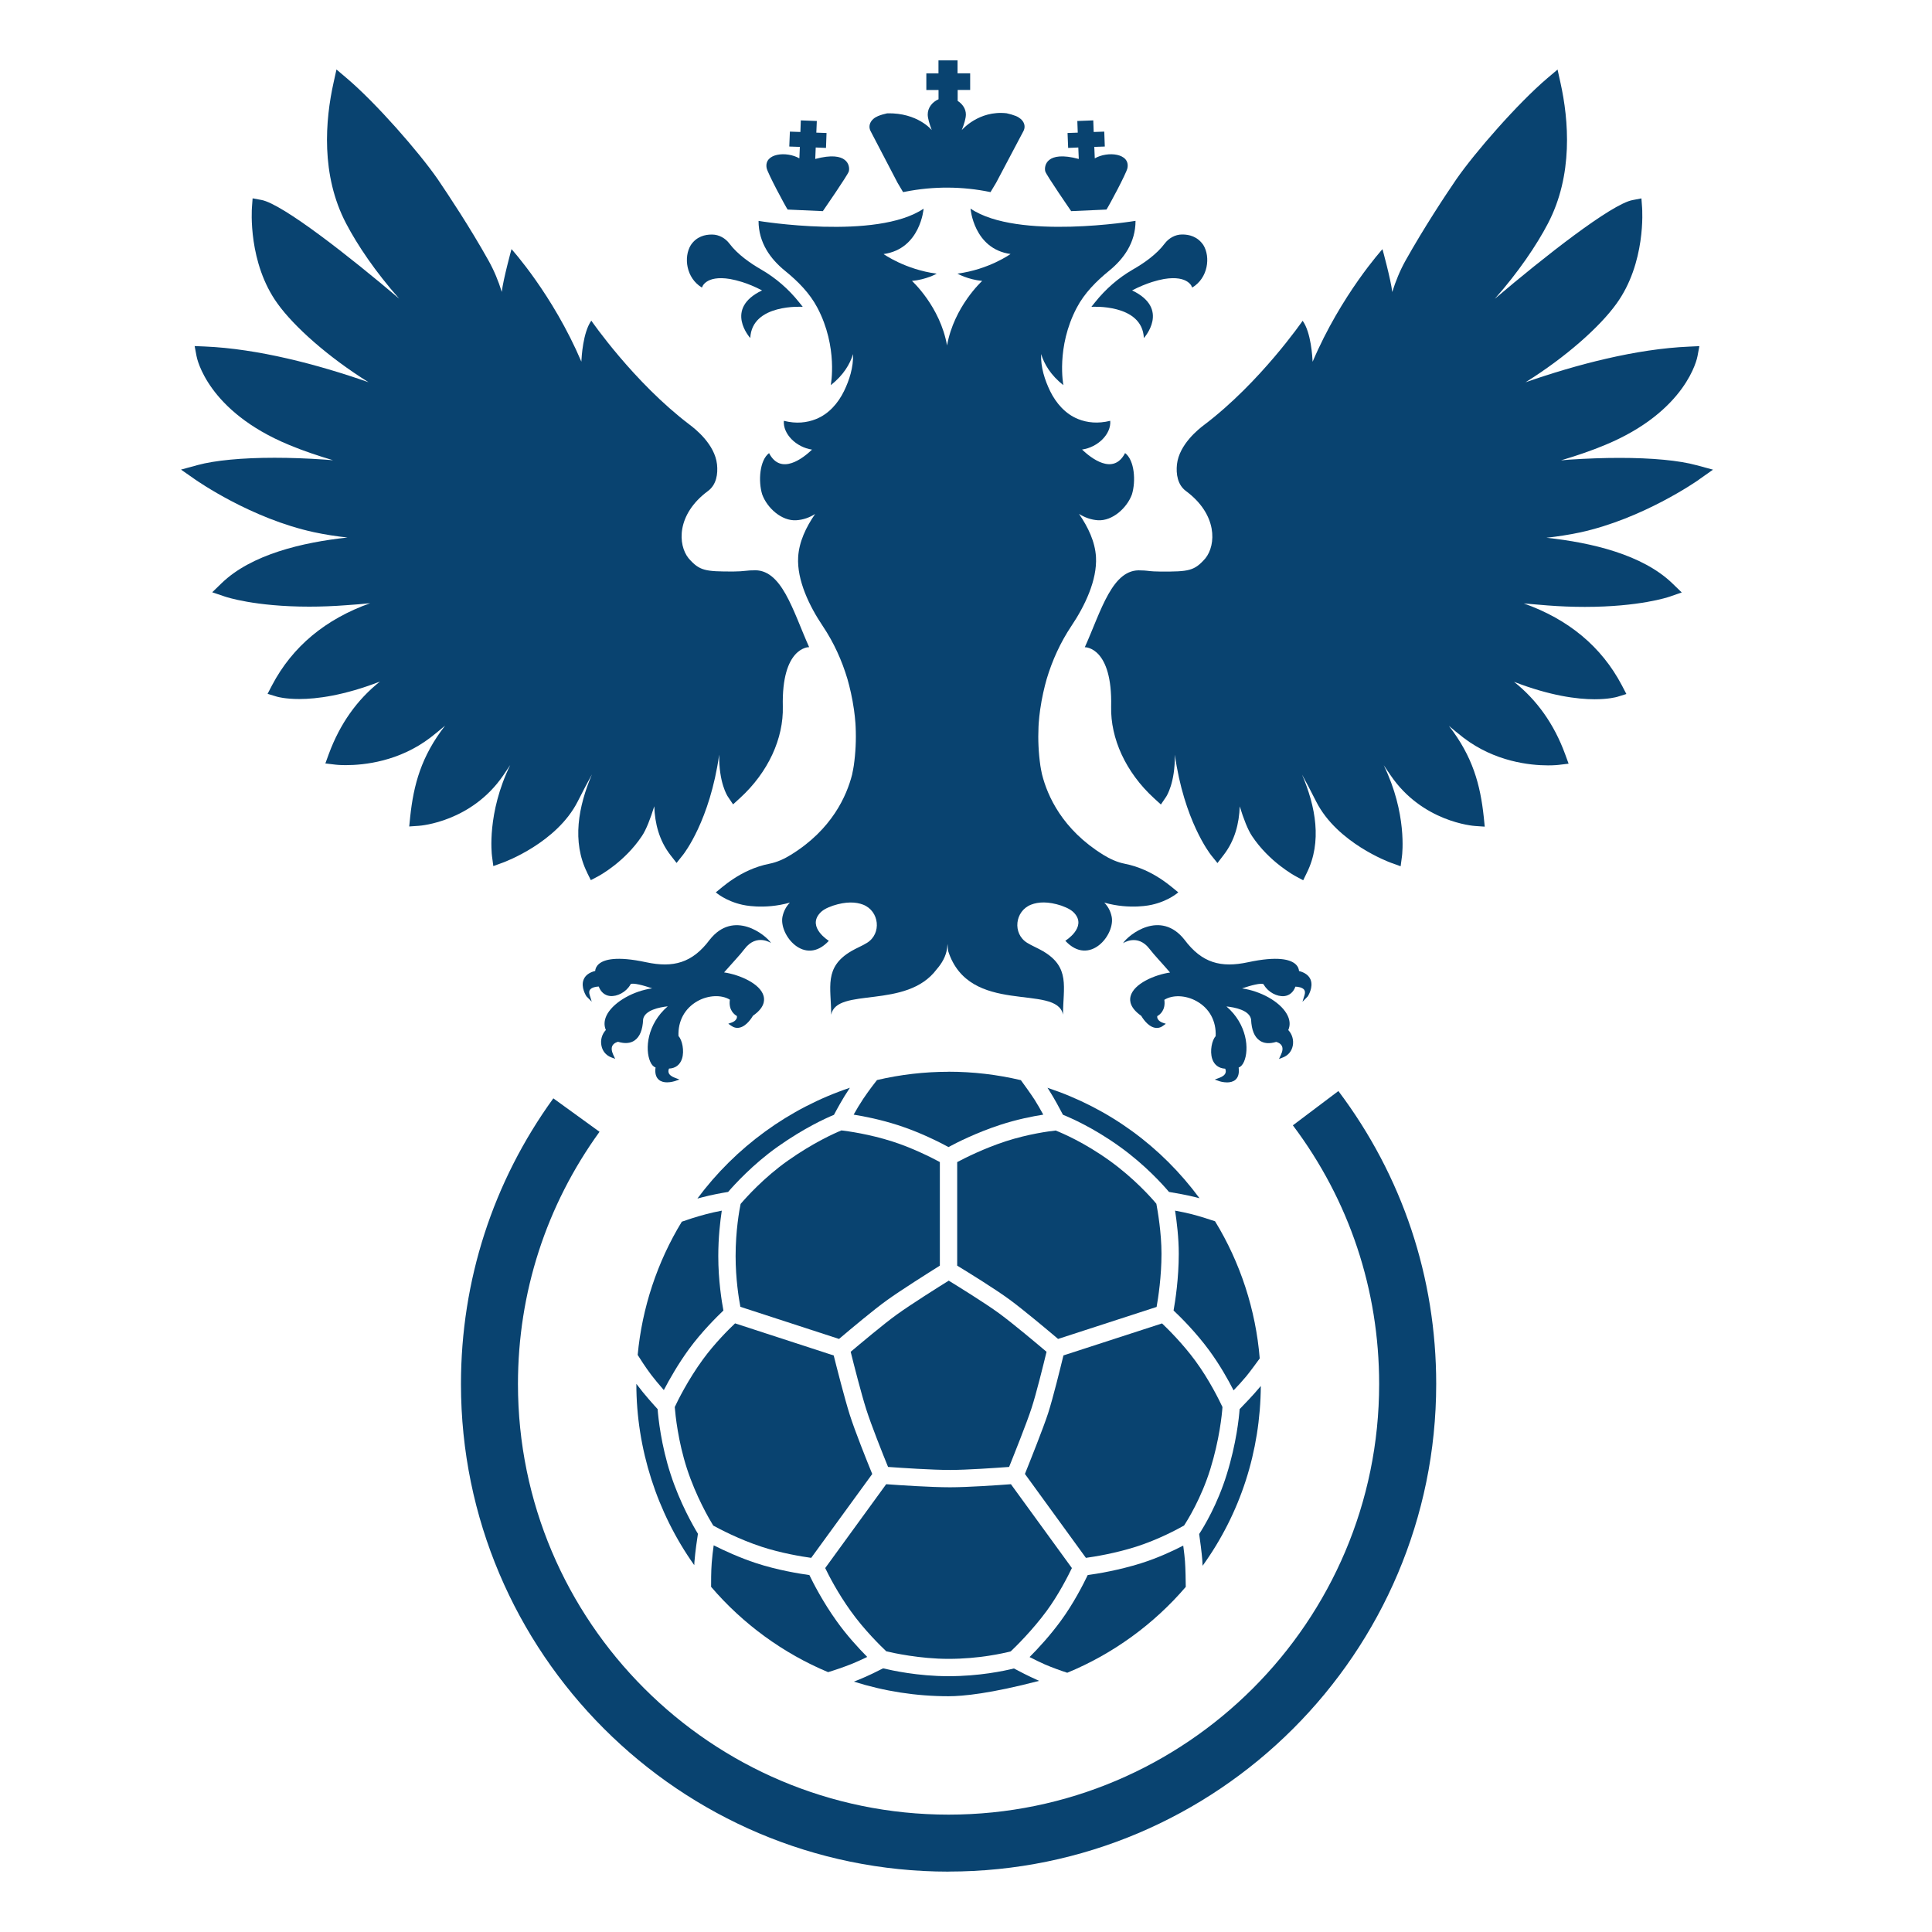 <?xml version="1.0" encoding="UTF-8"?> <svg xmlns="http://www.w3.org/2000/svg" width="32" height="32" viewBox="0 0 32 32" fill="none"> <g clip-path="url(#clip0_1128_111)"> <path d="M12.774 15.623C12.682 15.482 12.153 15.061 11.755 15.565C11.465 15.953 11.148 16.033 10.703 15.938C10.207 15.831 10.003 15.894 9.92 15.966C9.876 16.004 9.861 16.046 9.858 16.082C9.759 16.107 9.695 16.155 9.667 16.224C9.615 16.35 9.709 16.496 9.713 16.502L9.801 16.591L9.766 16.477C9.755 16.44 9.757 16.412 9.774 16.391C9.804 16.352 9.875 16.342 9.917 16.34C9.951 16.431 10.016 16.487 10.103 16.497C10.223 16.509 10.368 16.433 10.438 16.314L10.444 16.305V16.3C10.488 16.276 10.653 16.319 10.802 16.37C10.496 16.413 10.184 16.586 10.063 16.788C10.008 16.882 9.998 16.976 10.035 17.06C9.972 17.126 9.943 17.222 9.961 17.315C9.977 17.407 10.036 17.479 10.121 17.512L10.189 17.538L10.158 17.472C10.129 17.409 10.124 17.359 10.143 17.321C10.166 17.277 10.218 17.26 10.236 17.255C10.347 17.289 10.441 17.282 10.511 17.233C10.597 17.173 10.644 17.058 10.652 16.889V16.883C10.679 16.73 10.923 16.683 11.06 16.668C10.717 16.963 10.68 17.38 10.77 17.585C10.793 17.637 10.823 17.669 10.858 17.68C10.845 17.773 10.863 17.841 10.912 17.884C10.95 17.917 11.002 17.927 11.049 17.927C11.114 17.927 11.172 17.908 11.176 17.907L11.254 17.88L11.177 17.851C11.12 17.829 11.086 17.802 11.075 17.768C11.066 17.74 11.075 17.713 11.081 17.699C11.187 17.695 11.263 17.637 11.296 17.536C11.338 17.407 11.299 17.223 11.238 17.161C11.227 16.911 11.342 16.7 11.554 16.581C11.733 16.481 11.951 16.473 12.089 16.558C12.064 16.733 12.166 16.806 12.205 16.828C12.218 16.903 12.122 16.936 12.118 16.937L12.063 16.956L12.11 16.989C12.155 17.021 12.203 17.032 12.252 17.02C12.368 16.994 12.453 16.855 12.472 16.823C12.655 16.697 12.669 16.577 12.648 16.498C12.593 16.29 12.245 16.143 11.993 16.106C12.13 15.949 12.256 15.818 12.331 15.719C12.531 15.454 12.774 15.621 12.774 15.621V15.623Z" fill="#094370"></path> <path d="M11.626 4.763C11.626 4.763 11.679 4.553 12.092 4.621C12.153 4.632 12.218 4.648 12.292 4.671C12.391 4.702 12.501 4.747 12.622 4.81C11.984 5.115 12.427 5.599 12.427 5.599C12.453 5.025 13.296 5.082 13.296 5.082L13.236 5.007C13.062 4.789 12.85 4.604 12.609 4.465C12.43 4.362 12.216 4.214 12.082 4.035C12.014 3.945 11.909 3.886 11.797 3.885C11.678 3.883 11.536 3.917 11.441 4.061C11.322 4.256 11.361 4.603 11.626 4.763V4.763Z" fill="#094370"></path> <path d="M11.626 4.763L11.652 4.724C11.633 4.746 11.626 4.763 11.626 4.763Z" fill="#094370"></path> <path d="M9.725 14.455L9.786 14.578L9.907 14.514C9.925 14.505 10.346 14.278 10.633 13.846C10.703 13.742 10.772 13.563 10.837 13.354C10.846 13.638 10.918 13.919 11.101 14.158L11.206 14.293L11.312 14.16C11.332 14.135 11.758 13.588 11.912 12.499C11.905 12.965 12.048 13.184 12.056 13.195L12.142 13.323L12.257 13.218C12.727 12.788 12.979 12.228 12.966 11.703C12.943 10.723 13.389 10.717 13.402 10.719C13.13 10.112 12.947 9.407 12.468 9.447C12.467 9.447 12.465 9.447 12.464 9.447C12.436 9.447 12.407 9.448 12.378 9.452C12.3 9.461 12.223 9.466 12.148 9.466C11.676 9.467 11.587 9.454 11.406 9.248C11.225 9.025 11.202 8.52 11.727 8.132C11.867 8.028 11.893 7.849 11.876 7.691C11.839 7.359 11.518 7.106 11.422 7.034C10.496 6.332 9.794 5.311 9.794 5.311C9.655 5.507 9.633 5.913 9.629 5.99C9.155 4.877 8.472 4.126 8.472 4.126C8.472 4.126 8.333 4.633 8.311 4.835C8.256 4.656 8.184 4.482 8.092 4.317C7.783 3.764 7.431 3.235 7.25 2.968C6.939 2.519 6.229 1.707 5.743 1.295L5.573 1.151L5.525 1.368C5.387 1.989 5.311 2.898 5.733 3.702C5.919 4.058 6.219 4.504 6.612 4.947C5.8 4.257 4.68 3.377 4.33 3.312L4.184 3.285L4.173 3.433C4.17 3.471 4.107 4.356 4.6 5.033C4.871 5.409 5.43 5.91 6.104 6.331C5.252 6.033 4.268 5.776 3.392 5.739L3.224 5.732L3.255 5.897C3.261 5.934 3.436 6.811 4.79 7.37C5.017 7.465 5.264 7.548 5.516 7.623C5.469 7.62 5.426 7.615 5.376 7.612C5.086 7.592 4.807 7.582 4.546 7.582C4.011 7.582 3.559 7.625 3.273 7.703L2.998 7.778L3.231 7.941C3.269 7.967 4.163 8.591 5.201 8.815C5.384 8.854 5.568 8.883 5.756 8.903C5.008 8.983 4.164 9.183 3.672 9.658L3.515 9.81L3.722 9.88C3.741 9.887 4.218 10.048 5.122 10.048C5.32 10.048 5.527 10.04 5.736 10.024C5.871 10.015 6.002 10.004 6.131 9.991C5.392 10.254 4.844 10.708 4.507 11.348L4.432 11.492L4.587 11.539C4.6 11.543 4.726 11.578 4.959 11.578C5.245 11.578 5.694 11.521 6.293 11.289C5.916 11.588 5.631 11.987 5.447 12.486L5.389 12.645L5.557 12.665C5.557 12.665 5.62 12.673 5.729 12.673C6.029 12.673 6.609 12.614 7.13 12.216C7.215 12.15 7.295 12.084 7.372 12.019C6.977 12.528 6.851 12.995 6.794 13.53L6.778 13.689L6.937 13.678C6.973 13.676 7.811 13.609 8.336 12.842C8.375 12.784 8.413 12.727 8.451 12.671C8.063 13.468 8.144 14.14 8.149 14.18L8.171 14.345L8.328 14.288C8.364 14.275 9.22 13.958 9.567 13.278C9.66 13.093 9.738 12.948 9.804 12.827C9.579 13.358 9.47 13.939 9.725 14.453V14.455Z" fill="#094370"></path> <path d="M13.629 3.497C13.629 3.497 14.043 2.898 14.059 2.839C14.082 2.753 14.045 2.487 13.503 2.633L13.511 2.443L13.681 2.45L13.69 2.203L13.521 2.197L13.529 2.004L13.264 1.994L13.257 2.186L13.083 2.18L13.073 2.427L13.248 2.433L13.24 2.623C13.03 2.501 12.651 2.536 12.698 2.784C12.715 2.87 13.01 3.42 13.046 3.471L13.629 3.497Z" fill="#094370"></path> <path d="M21.516 16.082C21.513 16.047 21.498 16.004 21.454 15.966C21.37 15.894 21.166 15.831 20.67 15.938C20.225 16.033 19.909 15.953 19.619 15.565C19.221 15.06 18.691 15.482 18.6 15.623C18.6 15.623 18.843 15.455 19.043 15.721C19.118 15.819 19.244 15.949 19.38 16.108C19.128 16.144 18.781 16.291 18.726 16.5C18.705 16.578 18.72 16.698 18.902 16.825C18.921 16.857 19.006 16.995 19.121 17.021C19.171 17.033 19.22 17.023 19.264 16.99L19.31 16.957L19.256 16.939C19.252 16.938 19.157 16.904 19.168 16.83C19.208 16.808 19.31 16.735 19.285 16.56C19.423 16.474 19.64 16.482 19.82 16.583C20.032 16.701 20.147 16.912 20.135 17.163C20.075 17.224 20.035 17.407 20.078 17.538C20.111 17.638 20.187 17.695 20.293 17.701C20.3 17.716 20.308 17.742 20.299 17.769C20.288 17.803 20.254 17.831 20.197 17.852L20.12 17.881L20.198 17.908C20.201 17.91 20.259 17.928 20.324 17.928C20.371 17.928 20.423 17.918 20.462 17.885C20.51 17.843 20.528 17.774 20.516 17.682C20.549 17.671 20.581 17.638 20.604 17.586C20.694 17.382 20.657 16.965 20.314 16.67C20.451 16.684 20.695 16.731 20.722 16.885V16.89C20.73 17.059 20.777 17.175 20.863 17.234C20.933 17.284 21.026 17.291 21.138 17.257C21.156 17.262 21.207 17.278 21.231 17.323C21.25 17.36 21.245 17.411 21.215 17.473L21.184 17.54L21.253 17.513C21.338 17.48 21.396 17.409 21.413 17.317C21.43 17.223 21.401 17.128 21.338 17.061C21.375 16.977 21.366 16.883 21.31 16.789C21.191 16.586 20.878 16.415 20.572 16.371C20.721 16.32 20.886 16.277 20.929 16.302V16.307L20.936 16.315C21.006 16.434 21.151 16.51 21.271 16.499C21.358 16.489 21.423 16.433 21.456 16.342C21.498 16.343 21.57 16.354 21.6 16.392C21.616 16.413 21.619 16.442 21.608 16.479L21.573 16.593L21.661 16.503C21.665 16.497 21.758 16.351 21.707 16.225C21.679 16.157 21.615 16.109 21.516 16.083V16.082Z" fill="#094370"></path> <path d="M19.747 4.763C19.747 4.763 19.74 4.746 19.721 4.724L19.747 4.763Z" fill="#094370"></path> <path d="M18.137 5.007L18.077 5.082C18.077 5.082 18.92 5.025 18.946 5.599C18.946 5.599 19.389 5.115 18.751 4.81C18.872 4.747 18.982 4.703 19.081 4.671C19.154 4.648 19.22 4.632 19.28 4.621C19.694 4.553 19.747 4.763 19.747 4.763C20.012 4.603 20.051 4.255 19.932 4.06C19.836 3.917 19.695 3.882 19.576 3.884C19.463 3.885 19.359 3.945 19.291 4.034C19.157 4.214 18.943 4.362 18.764 4.464C18.523 4.603 18.311 4.789 18.137 5.007V5.007Z" fill="#094370"></path> <path d="M28.14 7.943L28.373 7.779L28.098 7.705C27.812 7.626 27.36 7.584 26.825 7.584C26.564 7.584 26.285 7.594 25.994 7.613C25.945 7.616 25.903 7.621 25.855 7.625C26.108 7.55 26.355 7.466 26.581 7.372C27.935 6.812 28.11 5.935 28.116 5.899L28.147 5.733L27.979 5.741C27.103 5.778 26.119 6.035 25.267 6.332C25.941 5.912 26.5 5.41 26.771 5.034C27.264 4.357 27.201 3.472 27.198 3.434L27.187 3.286L27.041 3.314C26.691 3.378 25.571 4.259 24.759 4.949C25.151 4.506 25.452 4.059 25.638 3.703C26.059 2.9 25.984 1.99 25.846 1.369L25.798 1.152L25.628 1.296C25.142 1.709 24.432 2.521 24.121 2.97C23.939 3.236 23.589 3.765 23.279 4.318C23.187 4.483 23.116 4.658 23.06 4.837C23.038 4.635 22.898 4.127 22.898 4.127C22.898 4.127 22.215 4.879 21.741 5.992C21.737 5.914 21.716 5.508 21.576 5.313C21.576 5.313 20.873 6.334 19.948 7.035C19.852 7.107 19.531 7.361 19.494 7.692C19.477 7.851 19.504 8.03 19.643 8.133C20.167 8.521 20.145 9.026 19.964 9.249C19.782 9.456 19.693 9.469 19.223 9.467C19.147 9.467 19.07 9.463 18.992 9.453C18.964 9.45 18.935 9.448 18.906 9.448C18.905 9.448 18.904 9.448 18.902 9.448C18.424 9.409 18.24 10.114 17.968 10.72C17.981 10.719 18.427 10.724 18.404 11.704C18.392 12.229 18.644 12.79 19.113 13.22L19.228 13.325L19.315 13.197C19.323 13.184 19.465 12.966 19.459 12.5C19.612 13.589 20.038 14.136 20.058 14.162L20.165 14.295L20.269 14.159C20.453 13.92 20.524 13.64 20.534 13.356C20.598 13.566 20.668 13.743 20.737 13.847C21.024 14.279 21.446 14.505 21.463 14.515L21.585 14.58L21.645 14.457C21.9 13.943 21.792 13.362 21.566 12.83C21.633 12.952 21.71 13.097 21.803 13.282C22.15 13.961 23.006 14.279 23.043 14.292L23.199 14.348L23.221 14.183C23.226 14.143 23.307 13.472 22.919 12.675C22.957 12.731 22.995 12.788 23.035 12.845C23.559 13.613 24.398 13.679 24.433 13.681L24.592 13.692L24.576 13.534C24.519 12.999 24.394 12.532 23.998 12.022C24.075 12.088 24.155 12.153 24.241 12.22C24.761 12.617 25.342 12.677 25.641 12.677C25.749 12.677 25.814 12.669 25.814 12.669L25.981 12.649L25.923 12.49C25.74 11.991 25.454 11.592 25.077 11.293C25.675 11.525 26.125 11.582 26.412 11.582C26.645 11.582 26.77 11.546 26.783 11.543L26.938 11.495L26.863 11.351C26.526 10.711 25.979 10.257 25.239 9.995C25.368 10.007 25.499 10.018 25.634 10.028C25.843 10.044 26.049 10.052 26.249 10.052C27.153 10.052 27.629 9.891 27.649 9.884L27.855 9.813L27.698 9.661C27.206 9.187 26.363 8.987 25.614 8.907C25.802 8.886 25.986 8.858 26.169 8.819C27.208 8.594 28.102 7.971 28.139 7.945L28.14 7.943Z" fill="#094370"></path> <path d="M17.743 3.497L18.326 3.471C18.363 3.42 18.657 2.87 18.674 2.784C18.723 2.536 18.343 2.501 18.133 2.623L18.125 2.433L18.299 2.427L18.29 2.18L18.115 2.186L18.108 1.994L17.844 2.004L17.851 2.197L17.682 2.203L17.692 2.45L17.86 2.443L17.868 2.633C17.327 2.487 17.29 2.753 17.313 2.839C17.329 2.899 17.742 3.497 17.742 3.497H17.743Z" fill="#094370"></path> <path d="M18.29 14.95C18.723 15.073 19.076 14.986 19.076 14.986C19.36 14.923 19.516 14.78 19.516 14.78C19.432 14.719 19.116 14.402 18.628 14.306C18.502 14.281 18.383 14.226 18.273 14.158C17.595 13.739 17.349 13.182 17.26 12.829C17.259 12.825 17.258 12.82 17.257 12.816C17.247 12.771 17.239 12.728 17.232 12.684C17.201 12.469 17.191 12.252 17.201 12.037C17.201 12.019 17.202 12 17.204 11.982C17.209 11.906 17.218 11.831 17.228 11.756C17.257 11.552 17.299 11.378 17.336 11.248C17.428 10.939 17.563 10.642 17.745 10.369C17.967 10.039 18.174 9.61 18.153 9.226C18.138 8.972 18.023 8.732 17.872 8.512C17.965 8.57 18.068 8.609 18.184 8.617C18.427 8.632 18.667 8.411 18.748 8.19C18.816 7.97 18.792 7.622 18.635 7.504C18.439 7.883 18.066 7.583 17.922 7.446C18.187 7.408 18.407 7.187 18.389 6.97C18.186 7.02 18.009 7.002 17.857 6.941C17.647 6.857 17.492 6.679 17.393 6.477C17.307 6.299 17.235 6.084 17.244 5.864C17.294 6.026 17.399 6.211 17.613 6.38C17.613 6.38 17.489 5.751 17.835 5.096C17.962 4.854 18.158 4.658 18.37 4.485C18.612 4.289 18.808 4.019 18.808 3.658C18.808 3.658 16.853 3.983 16.075 3.455C16.075 3.455 16.127 4.123 16.738 4.207C16.738 4.207 16.38 4.464 15.858 4.532C15.858 4.532 16.029 4.63 16.268 4.653H16.268C16.268 4.653 15.802 5.075 15.686 5.722C15.571 5.075 15.105 4.653 15.105 4.653H15.104C15.344 4.631 15.515 4.533 15.515 4.533C14.993 4.464 14.635 4.208 14.635 4.208C15.246 4.123 15.298 3.456 15.298 3.456C14.519 3.983 12.564 3.659 12.564 3.659C12.564 4.02 12.761 4.29 13.003 4.486C13.215 4.658 13.411 4.855 13.538 5.096C13.884 5.751 13.76 6.38 13.76 6.38C13.974 6.211 14.079 6.027 14.129 5.865C14.137 6.085 14.066 6.3 13.98 6.477C13.881 6.68 13.726 6.857 13.516 6.941C13.364 7.002 13.188 7.022 12.983 6.97C12.966 7.187 13.186 7.408 13.45 7.447C13.307 7.584 12.934 7.883 12.738 7.505C12.581 7.623 12.556 7.971 12.625 8.191C12.706 8.412 12.945 8.632 13.188 8.617C13.305 8.61 13.408 8.572 13.501 8.513C13.35 8.732 13.235 8.973 13.22 9.227C13.198 9.611 13.406 10.04 13.628 10.37C13.811 10.643 13.945 10.94 14.037 11.249C14.074 11.379 14.116 11.553 14.145 11.757C14.155 11.832 14.164 11.907 14.169 11.982C14.171 12 14.171 12.019 14.172 12.037C14.182 12.252 14.172 12.469 14.141 12.684C14.134 12.728 14.126 12.771 14.116 12.816C14.116 12.82 14.114 12.824 14.114 12.828C14.024 13.181 13.78 13.739 13.1 14.158C12.991 14.226 12.871 14.281 12.745 14.306C12.256 14.402 11.94 14.719 11.856 14.78C11.856 14.78 12.013 14.923 12.297 14.986C12.297 14.986 12.65 15.073 13.083 14.95C13.027 15.008 12.983 15.081 12.961 15.18C12.897 15.48 13.328 16.016 13.728 15.583C13.728 15.583 13.371 15.363 13.575 15.13C13.619 15.079 13.678 15.042 13.795 15.001C14.014 14.929 14.176 14.938 14.296 14.984C14.565 15.089 14.606 15.464 14.361 15.616C14.28 15.667 14.186 15.703 14.103 15.752C13.641 16.021 13.767 16.354 13.767 16.807C13.858 16.342 15.013 16.727 15.514 16.055C15.598 15.959 15.67 15.84 15.687 15.703C15.69 15.684 15.692 15.66 15.694 15.634C15.697 15.671 15.7 15.707 15.703 15.747C16.049 16.84 17.505 16.282 17.607 16.806C17.607 16.353 17.733 16.02 17.271 15.752C17.187 15.703 17.094 15.666 17.013 15.616C16.767 15.464 16.808 15.089 17.078 14.984C17.198 14.937 17.36 14.928 17.579 15C17.695 15.042 17.755 15.079 17.799 15.129C18.003 15.362 17.645 15.582 17.645 15.582C18.045 16.015 18.477 15.479 18.412 15.179C18.391 15.08 18.346 15.007 18.29 14.95V14.95Z" fill="#094370"></path> <path d="M14.866 3.027L14.958 3.182L14.995 3.175C15.46 3.083 15.942 3.085 16.406 3.182L16.499 3.027L16.951 2.172C17 2.079 16.953 1.974 16.825 1.921C16.777 1.902 16.724 1.887 16.672 1.876C16.208 1.824 15.93 2.155 15.93 2.155C15.969 2.054 15.998 1.961 15.998 1.896C15.998 1.803 15.942 1.722 15.862 1.671V1.49H16.069V1.214H15.86V1H15.544V1.215H15.343V1.491H15.545V1.644C15.44 1.69 15.366 1.785 15.366 1.896C15.366 1.961 15.395 2.054 15.433 2.155C15.433 2.155 15.201 1.865 14.695 1.877C14.643 1.888 14.591 1.903 14.544 1.922C14.419 1.974 14.372 2.08 14.42 2.172L14.866 3.027H14.866Z" fill="#094370"></path> <path d="M17.614 22.45C17.561 22.667 17.441 23.157 17.36 23.408C17.278 23.658 17.069 24.181 16.976 24.413L17.986 25.803C18.134 25.783 18.471 25.728 18.815 25.619C19.189 25.5 19.512 25.324 19.612 25.267C19.667 25.183 19.895 24.82 20.046 24.335C20.199 23.84 20.239 23.431 20.248 23.305C20.197 23.197 20.032 22.857 19.799 22.54C19.592 22.258 19.353 22.021 19.247 21.92L17.614 22.45V22.45Z" fill="#094370"></path> <path d="M14.627 27.633C14.549 27.673 14.375 27.76 14.229 27.819C14.2 27.831 14.171 27.842 14.143 27.853C14.649 28.013 15.175 28.095 15.711 28.095C15.953 28.095 16.408 28.05 17.212 27.84C17.204 27.837 17.197 27.834 17.189 27.83C17.035 27.762 16.88 27.681 16.794 27.635C16.63 27.676 16.221 27.763 15.711 27.763C15.202 27.763 14.77 27.667 14.627 27.633Z" fill="#094370"></path> <path d="M10.54 22.924C10.54 23.992 10.88 25.053 11.499 25.924C11.5 25.905 11.501 25.887 11.502 25.869C11.516 25.693 11.546 25.494 11.56 25.404C11.485 25.281 11.261 24.893 11.107 24.416C10.95 23.936 10.903 23.483 10.892 23.339C10.832 23.274 10.667 23.091 10.559 22.945C10.553 22.938 10.546 22.93 10.54 22.921V22.924H10.54Z" fill="#094370"></path> <path d="M20.863 22.98C20.764 23.1 20.605 23.265 20.532 23.34C20.522 23.477 20.479 23.904 20.319 24.42C20.165 24.919 19.939 25.291 19.862 25.408C19.876 25.504 19.904 25.714 19.914 25.84C19.916 25.868 19.918 25.9 19.919 25.934C20.544 25.066 20.876 24.039 20.883 22.956C20.876 22.964 20.869 22.972 20.863 22.98Z" fill="#094370"></path> <path d="M17.378 18.061C17.461 18.19 17.561 18.378 17.606 18.464C17.73 18.514 18.111 18.679 18.546 18.992C18.974 19.299 19.27 19.633 19.362 19.742C19.458 19.758 19.667 19.794 19.812 19.832C19.83 19.836 19.849 19.842 19.868 19.847C19.231 18.984 18.363 18.353 17.349 18.017C17.359 18.032 17.369 18.046 17.378 18.06V18.061Z" fill="#094370"></path> <path d="M14.077 18.017C13.073 18.352 12.183 19 11.551 19.852C11.572 19.846 11.594 19.841 11.615 19.835C11.79 19.788 11.964 19.758 12.06 19.742C12.158 19.629 12.47 19.283 12.884 18.991C13.316 18.686 13.67 18.524 13.813 18.465C13.859 18.378 13.963 18.186 14.062 18.04C14.067 18.032 14.072 18.025 14.077 18.017L14.077 18.017Z" fill="#094370"></path> <path d="M11.956 20.052C11.859 20.07 11.769 20.091 11.69 20.112C11.52 20.157 11.372 20.207 11.293 20.235C10.886 20.902 10.634 21.664 10.562 22.442C10.601 22.505 10.69 22.644 10.787 22.773C10.837 22.838 10.908 22.925 10.995 23.024C11.088 22.846 11.23 22.595 11.412 22.345C11.622 22.058 11.872 21.811 11.982 21.706C11.954 21.557 11.897 21.208 11.897 20.806C11.897 20.497 11.928 20.232 11.955 20.052L11.956 20.052Z" fill="#094370"></path> <path d="M11.821 25.596C11.809 25.682 11.795 25.791 11.788 25.89C11.777 26.033 11.778 26.204 11.778 26.283C12.303 26.897 12.973 27.386 13.716 27.696C13.805 27.669 13.965 27.617 14.121 27.554C14.201 27.521 14.292 27.479 14.364 27.444C14.219 27.297 14.023 27.084 13.856 26.849C13.628 26.53 13.47 26.221 13.406 26.088C13.246 26.066 12.876 26.006 12.528 25.892C12.248 25.8 11.996 25.683 11.822 25.596H11.821Z" fill="#094370"></path> <path d="M19.598 25.6C19.427 25.688 19.179 25.804 18.901 25.892C18.526 26.01 18.169 26.067 18.016 26.088C17.947 26.233 17.779 26.564 17.567 26.851C17.392 27.09 17.197 27.302 17.053 27.446C17.143 27.492 17.228 27.533 17.304 27.567C17.43 27.622 17.587 27.677 17.677 27.706C18.43 27.396 19.108 26.905 19.64 26.284C19.639 26.172 19.636 25.981 19.627 25.859C19.623 25.802 19.613 25.712 19.598 25.599V25.6Z" fill="#094370"></path> <path d="M19.463 20.052C19.492 20.241 19.524 20.505 19.524 20.765C19.524 21.179 19.466 21.549 19.438 21.706C19.55 21.811 19.804 22.062 20.03 22.369C20.204 22.607 20.342 22.852 20.432 23.029C20.501 22.957 20.583 22.867 20.642 22.796C20.706 22.718 20.814 22.57 20.865 22.5C20.8 21.698 20.544 20.912 20.125 20.228C20.053 20.204 19.866 20.143 19.74 20.111C19.658 20.09 19.55 20.068 19.463 20.052Z" fill="#094370"></path> <path d="M15.71 17.752C15.313 17.752 14.914 17.798 14.526 17.889C14.486 17.939 14.398 18.052 14.298 18.2C14.243 18.282 14.184 18.381 14.139 18.462C14.323 18.491 14.586 18.544 14.87 18.635C15.233 18.751 15.569 18.922 15.71 18.999C15.848 18.924 16.177 18.758 16.57 18.63C16.844 18.541 17.1 18.49 17.28 18.462C17.237 18.384 17.183 18.288 17.137 18.216C17.072 18.116 16.961 17.962 16.909 17.891C16.517 17.798 16.114 17.751 15.71 17.751L15.71 17.752Z" fill="#094370"></path> <path d="M13.668 25.972C13.729 26.099 13.878 26.388 14.09 26.683C14.31 26.992 14.589 27.266 14.68 27.351C14.785 27.376 15.233 27.476 15.711 27.476C16.214 27.476 16.617 27.384 16.741 27.352C16.83 27.268 17.105 26.996 17.336 26.682C17.53 26.419 17.687 26.11 17.754 25.972L16.744 24.583C16.524 24.6 16.027 24.634 15.735 24.634C15.421 24.634 14.905 24.6 14.678 24.583L13.668 25.972Z" fill="#094370"></path> <path d="M12.175 21.919C12.07 22.018 11.836 22.251 11.644 22.514C11.397 22.852 11.227 23.195 11.176 23.305C11.187 23.441 11.231 23.874 11.379 24.328C11.528 24.784 11.743 25.153 11.813 25.268C11.915 25.324 12.241 25.497 12.617 25.62C12.936 25.725 13.283 25.782 13.436 25.803L14.447 24.414C14.358 24.197 14.161 23.705 14.074 23.431C13.985 23.148 13.854 22.63 13.809 22.451L12.175 21.919Z" fill="#094370"></path> <path d="M13.935 18.724C13.825 18.769 13.474 18.924 13.048 19.225C12.654 19.503 12.357 19.835 12.267 19.941C12.245 20.046 12.184 20.384 12.184 20.805C12.184 21.179 12.236 21.505 12.263 21.645L13.897 22.177C14.109 21.997 14.479 21.688 14.685 21.54C14.923 21.368 15.37 21.087 15.567 20.963V19.247C15.431 19.174 15.116 19.014 14.782 18.907C14.398 18.784 14.046 18.736 13.935 18.723V18.724Z" fill="#094370"></path> <path d="M17.485 18.725C17.377 18.737 17.037 18.781 16.659 18.903C16.298 19.021 15.988 19.177 15.854 19.248V20.963C16.048 21.081 16.484 21.351 16.72 21.524C16.956 21.698 17.352 22.03 17.525 22.177L19.157 21.647C19.184 21.496 19.238 21.145 19.238 20.765C19.238 20.42 19.175 20.055 19.153 19.938C19.069 19.837 18.786 19.518 18.379 19.225C17.959 18.923 17.598 18.77 17.485 18.725V18.725Z" fill="#094370"></path> <path d="M15.712 21.213C15.549 21.314 15.088 21.604 14.853 21.774C14.641 21.926 14.234 22.269 14.09 22.39C14.143 22.605 14.265 23.082 14.348 23.344C14.431 23.605 14.622 24.084 14.709 24.297C14.934 24.313 15.437 24.347 15.736 24.347C16.012 24.347 16.497 24.313 16.714 24.297C16.79 24.107 17.008 23.564 17.087 23.319C17.164 23.083 17.282 22.605 17.334 22.39C17.192 22.27 16.788 21.929 16.551 21.755C16.322 21.587 15.872 21.309 15.713 21.211L15.712 21.213Z" fill="#094370"></path> <path d="M15.711 31C11.258 31 7.635 27.377 7.635 22.924C7.635 21.211 8.164 19.575 9.165 18.192L9.93 18.746C9.047 19.966 8.579 21.411 8.579 22.924C8.579 26.857 11.778 30.056 15.711 30.056C19.644 30.056 22.843 26.857 22.843 22.924C22.843 21.364 22.349 19.882 21.414 18.639L22.168 18.071C23.228 19.479 23.788 21.157 23.788 22.923C23.788 27.376 20.165 30.999 15.712 30.999L15.711 31Z" fill="#094370"></path> </g> <defs> <clipPath id="clip0_1128_111"> <rect width="25.373" height="30" fill="white" transform="translate(3 1)"></rect> </clipPath> </defs> </svg> 